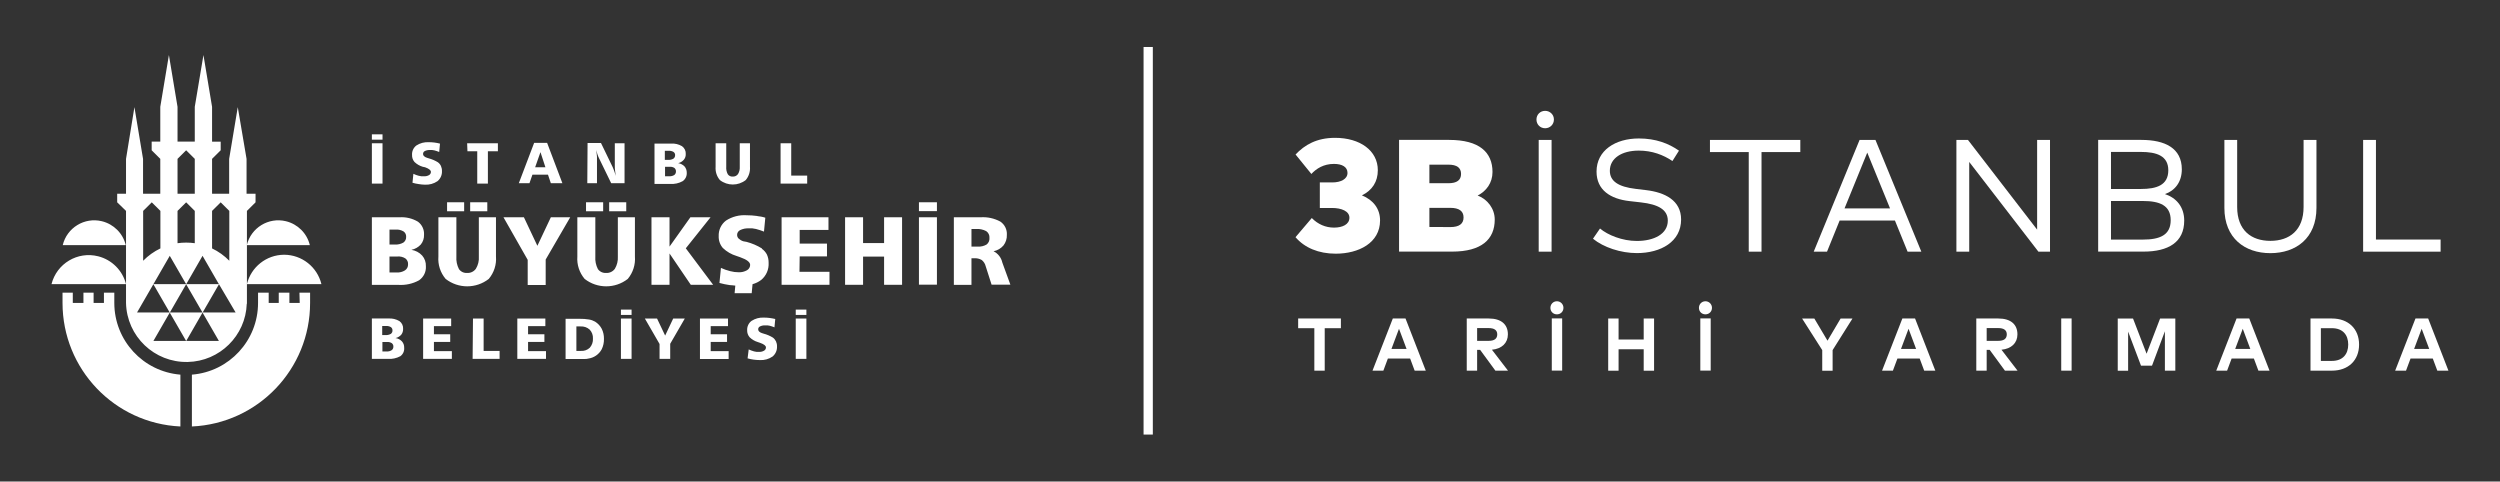 <?xml version="1.0" encoding="utf-8"?>
<!-- Generator: Adobe Illustrator 27.3.1, SVG Export Plug-In . SVG Version: 6.00 Build 0)  -->
<svg version="1.1" id="katman_1" xmlns="http://www.w3.org/2000/svg" xmlns:xlink="http://www.w3.org/1999/xlink" x="0px" y="0px"
	 viewBox="0 0 469.78 90.48" style="enable-background:new 0 0 469.78 90.48;" xml:space="preserve">
<rect x="0" y="0" width="469.78" height="90.48" fill="#333333" stroke="none"/>
<style type="text/css">
	.st0{fill:#FFFFFF;}
</style>
<g>
	<g id="İBB_Logo_2">
		<g>
			<path class="st0" d="M82.68,26.99l-0.15,1.57c-0.29-0.12-0.59-0.22-0.89-0.3l-0.42-0.07c-0.14-0.01-0.27-0.01-0.41,0
				c-0.35-0.02-0.69,0.05-1,0.2c-0.29,0.15-0.4,0.51-0.25,0.8c0.03,0.06,0.07,0.11,0.12,0.15c0.15,0.14,0.33,0.24,0.53,0.3
				l0.34,0.11c0.61,0.16,1.19,0.41,1.73,0.74c0.25,0.18,0.45,0.42,0.58,0.7c0.13,0.3,0.2,0.62,0.19,0.94
				c0.04,0.73-0.27,1.44-0.83,1.91c-0.71,0.48-1.56,0.72-2.41,0.66c-0.38-0.01-0.76-0.04-1.13-0.11c-0.4-0.05-0.79-0.14-1.17-0.25
				l0.17-1.68c0.32,0.16,0.65,0.28,1,0.37c0.16,0.04,0.32,0.07,0.49,0.09h0.46c0.35,0.03,0.7-0.05,1-0.22
				c0.22-0.13,0.35-0.36,0.34-0.61c0-0.31-0.37-0.6-1.1-0.86l-0.43-0.09c-0.58-0.17-1.11-0.48-1.55-0.9
				c-0.32-0.37-0.48-0.84-0.46-1.33c-0.04-0.69,0.26-1.35,0.81-1.77c0.69-0.45,1.51-0.67,2.34-0.62c0.36,0,0.72,0.02,1.08,0.07
				l0.5,0.08C82.34,26.9,82.51,26.94,82.68,26.99z M87.84,28.43h1.84v6.07h2v-6.07h1.88v-1.51h-5.78L87.84,28.43z M102.49,31.43
				h-1.93l1-2.84L102.49,31.43z M97.49,34.43h2l0.56-1.61h2.92l0.54,1.61h2.17l-2.87-7.58h-2.44L97.49,34.43z M110.36,34.43h1.82v-4
				c0-0.14,0-0.3,0-0.48s0-0.37,0-0.52s-0.05-0.49-0.07-0.65s-0.05-0.37-0.09-0.6c0.09,0.33,0.18,0.6,0.25,0.83s0.19,0.5,0.29,0.71
				l2.29,4.71h2.51v-7.51h-1.83v4.29c0,0.24,0,0.52,0.05,0.84c0.05,0.32,0.07,0.67,0.14,1l-0.18-0.55c-0.08-0.25-0.13-0.4-0.15-0.45
				c-0.11-0.29-0.2-0.5-0.26-0.64l-2.2-4.54h-2.52L110.36,34.43z M125.85,31.34c0.31-0.02,0.62,0.05,0.88,0.22
				c0.19,0.16,0.3,0.4,0.29,0.65c0.01,0.27-0.11,0.52-0.32,0.68c-0.28,0.17-0.61,0.25-0.94,0.23h-0.79v-1.78H125.85z M125.68,28.34
				c0.31-0.02,0.61,0.05,0.88,0.21c0.2,0.14,0.32,0.37,0.3,0.61c0.01,0.26-0.11,0.51-0.32,0.66c-0.3,0.17-0.65,0.25-1,0.22h-0.61
				v-1.7H125.68z M122.99,34.56h2.95c0.82,0.06,1.63-0.12,2.35-0.52c0.51-0.36,0.8-0.96,0.76-1.58c0.01-0.44-0.14-0.86-0.42-1.19
				c-0.32-0.33-0.74-0.54-1.19-0.61c0.41-0.1,0.77-0.32,1.05-0.63c0.26-0.3,0.39-0.69,0.37-1.09c0.04-0.58-0.23-1.13-0.7-1.47
				c-0.62-0.37-1.35-0.54-2.07-0.49h-3.1L122.99,34.56z M134.47,31.34c-0.07,0.91,0.22,1.81,0.81,2.5c1.43,1.11,3.42,1.11,4.85,0
				c0.59-0.7,0.87-1.6,0.8-2.51v-4.41h-1.92v4.42c0.03,0.48-0.08,0.96-0.33,1.37c-0.23,0.32-0.61,0.5-1,0.47
				c-0.36,0.03-0.72-0.14-0.92-0.44c-0.23-0.43-0.33-0.92-0.29-1.4v-4.42h-2L134.47,31.34z M146.68,34.5h5V33h-3v-6.08h-2V34.5z
				 M69.88,26.24h2v-1h-2V26.24z M69.88,34.5h2v-7.58h-2V34.5z M79.33,48.02c0.48,0.55,0.73,1.27,0.7,2
				c0.07,1.05-0.42,2.05-1.28,2.65c-1.2,0.66-2.56,0.95-3.93,0.86h-4.94v-12.7h5.2c1.21-0.08,2.42,0.21,3.46,0.83
				c0.77,0.57,1.2,1.5,1.14,2.46c0.03,0.66-0.19,1.32-0.61,1.83c-0.47,0.51-1.08,0.85-1.76,1C78.09,47.07,78.8,47.44,79.33,48.02z
				 M73.19,45.95h1c0.56,0.04,1.11-0.09,1.6-0.36c0.36-0.25,0.56-0.67,0.53-1.11c0.02-0.4-0.17-0.78-0.5-1
				c-0.45-0.26-0.96-0.38-1.47-0.34h-1.16L73.19,45.95z M76.68,49.66c0.03-0.42-0.16-0.83-0.49-1.09c-0.45-0.29-0.98-0.42-1.51-0.37
				h-1.49v3h1.33c0.55,0.04,1.1-0.1,1.57-0.39C76.48,50.56,76.7,50.12,76.68,49.66z M100.98,46.19l-2.53-5.36h-3.84l4.55,8v4.72
				h3.38v-4.78l4.61-7.94h-3.64L100.98,46.19z M117.68,38.01h-3.21v1.69h3.21V38.01z M116.1,48.22c0.05,0.8-0.15,1.6-0.56,2.29
				c-0.38,0.52-1,0.82-1.64,0.78c-0.61,0.04-1.2-0.23-1.55-0.73c-0.37-0.72-0.54-1.53-0.48-2.34v-7.39h-3.38v7.38
				c-0.11,1.53,0.38,3.03,1.37,4.2c2.38,1.86,5.73,1.86,8.11,0c0.98-1.18,1.46-2.69,1.34-4.21v-7.37h-3.21L116.1,48.22z
				 M113.34,38.01h-3.22v1.69h3.22V38.01z M89.98,48.22c0.06,0.8-0.14,1.6-0.56,2.29c-0.38,0.52-1,0.82-1.64,0.78
				c-0.61,0.04-1.19-0.23-1.54-0.73c-0.37-0.72-0.54-1.53-0.48-2.34v-7.39h-3.38v7.38c-0.12,1.52,0.37,3.03,1.36,4.2
				c2.38,1.86,5.73,1.86,8.11,0c0.98-1.17,1.47-2.68,1.35-4.21v-7.37h-3.22V48.22z M91.57,38.01h-3.22v1.69h3.22V38.01z
				 M87.22,38.01h-3.21v1.69h3.21V38.01z M133.52,40.83h-3.79l-3.92,5.51v-5.51h-3.39v12.69h3.39v-5.89l4,5.89h4.2l-5.14-6.86
				L133.52,40.83z M150.27,48.18h5.13v-2.41h-5.13v-2.56h5.41v-2.38h-8.81v12.69h9v-2.45h-5.64L150.27,48.18z M166.13,45.67h-3.95
				v-4.84h-3.38v12.69h3.38v-5.3h3.95v5.3h3.38V40.83h-3.38V45.67z M172.68,39.67h3.38v-1.66h-3.38V39.67z M172.68,53.49h3.38V40.83
				h-3.38V53.49z M189.86,53.49h-3.53l-1.11-3.47c-0.11-0.46-0.37-0.86-0.73-1.16c-0.44-0.25-0.94-0.37-1.45-0.33h-0.49v5h-3.31
				v-12.7h5c1.3-0.09,2.6,0.19,3.74,0.81c0.82,0.56,1.28,1.5,1.22,2.49c0.03,0.72-0.2,1.43-0.64,2c-0.48,0.56-1.14,0.94-1.86,1.08
				c0.84,0.42,1.45,1.21,1.65,2.13L189.86,53.49z M185.93,44.69c0.04-0.5-0.2-0.98-0.61-1.26c-0.59-0.31-1.26-0.45-1.93-0.4h-0.84
				v3.31h1.18c0.58,0.04,1.16-0.1,1.66-0.39c0.38-0.29,0.58-0.76,0.54-1.23V44.69z M143.18,46.69c-0.9-0.56-1.87-0.97-2.89-1.24
				l-0.61-0.11c-0.33-0.1-0.63-0.28-0.88-0.51c-0.19-0.18-0.29-0.43-0.29-0.69c0-0.38,0.22-0.73,0.57-0.9
				c0.5-0.24,1.05-0.36,1.6-0.33c0.23-0.01,0.46-0.01,0.69,0l0.7,0.12c0.51,0.13,1,0.3,1.49,0.49l0.25-2.61
				c-0.27-0.09-0.55-0.16-0.83-0.21c-0.27,0-0.55-0.1-0.84-0.13c-0.6-0.08-1.2-0.12-1.81-0.12c-1.38-0.1-2.75,0.25-3.91,1
				c-0.91,0.69-1.42,1.79-1.37,2.93c-0.03,0.81,0.25,1.61,0.78,2.22c0.73,0.7,1.61,1.21,2.58,1.5l0.69,0.24
				c1.24,0.44,1.86,0.92,1.86,1.44c0,0.41-0.23,0.8-0.59,1c-0.48,0.27-1.02,0.41-1.57,0.38c-0.26,0-0.53-0.02-0.79-0.05
				c-0.27-0.04-0.54-0.09-0.81-0.16c-0.6-0.15-1.17-0.35-1.73-0.61l-0.28,2.83c0.63,0.17,1.27,0.31,1.91,0.4
				c0.36,0,0.72,0.08,1.07,0.1l-0.13,1.43h3.21l0.16-1.7c0.59-0.16,1.14-0.43,1.63-0.8c0.95-0.79,1.46-1.98,1.39-3.21
				c0.01-0.54-0.1-1.07-0.32-1.56c-0.22-0.42-0.54-0.79-0.93-1.07V46.69z M72.75,64.26c0.31-0.02,0.61,0.06,0.87,0.22
				c0.2,0.16,0.32,0.4,0.3,0.66c0.01,0.27-0.11,0.52-0.33,0.67c-0.28,0.17-0.6,0.26-0.93,0.23h-0.8v-1.78H72.75z M72.57,61.26
				c0.31-0.02,0.61,0.05,0.88,0.21c0.2,0.14,0.31,0.37,0.3,0.61c0.02,0.26-0.1,0.51-0.31,0.66c-0.3,0.17-0.65,0.25-1,0.22h-0.62
				v-1.7L72.57,61.26z M69.88,67.44h3c0.82,0.06,1.64-0.12,2.36-0.51c0.5-0.37,0.77-0.97,0.71-1.59c0.02-0.44-0.13-0.86-0.42-1.19
				c-0.32-0.34-0.74-0.56-1.2-0.62c0.41-0.1,0.78-0.31,1.06-0.62c0.25-0.31,0.37-0.7,0.36-1.1c0.04-0.58-0.22-1.13-0.69-1.47
				c-0.62-0.37-1.35-0.54-2.07-0.49h-3.11V67.44z M79.51,67.44h5.4v-1.46h-3.37v-1.73h3.06v-1.44h-3.06v-1.53h3.24v-1.42h-5.27
				L79.51,67.44z M88.81,67.44h5.07v-1.49h-3v-6.09h-2L88.81,67.44z M97.21,67.44h5.39v-1.46h-3.37v-1.73h3.07v-1.44h-3.07v-1.53
				h3.25v-1.42h-5.27V67.44z M109.08,61.34c0.63-0.04,1.26,0.17,1.73,0.6c0.43,0.46,0.65,1.07,0.61,1.69
				c0.04,0.63-0.18,1.24-0.59,1.71c-0.44,0.42-1.03,0.64-1.64,0.6h-0.88v-4.6H109.08z M106.28,67.46h2.4c0.38,0,0.74,0,1.06,0
				s0.6,0,0.82-0.08c1.06-0.15,1.99-0.79,2.5-1.73c0.31-0.62,0.45-1.31,0.43-2c0.01-0.65-0.13-1.29-0.42-1.87
				c-0.29-0.55-0.72-1.01-1.25-1.34c-0.35-0.2-0.74-0.34-1.14-0.4c-0.58-0.1-1.16-0.14-1.75-0.13h-2.65L106.28,67.46z M123.94,64.64
				v2.8h2V64.6l2.74-4.74h-2.18l-1.51,3.2l-1.52-3.2h-2.29L123.94,64.64z M131.53,67.46h5.39v-1.48h-3.37v-1.73h3.07v-1.44h-3.07
				v-1.53h3.25v-1.42h-5.27V67.46z M145.14,59.83l-0.5-0.08c-0.36-0.05-0.72-0.07-1.08-0.07c-0.83-0.05-1.65,0.17-2.34,0.62
				c-0.55,0.41-0.85,1.07-0.82,1.75c-0.02,0.49,0.15,0.96,0.47,1.33c0.44,0.42,0.96,0.73,1.54,0.9l0.41,0.14
				c0.74,0.26,1.11,0.55,1.11,0.86c0.01,0.25-0.13,0.49-0.35,0.61c-0.28,0.17-0.61,0.25-0.94,0.23h-0.47
				c-0.16-0.02-0.32-0.05-0.48-0.09c-0.34-0.1-0.68-0.22-1-0.37l-0.21,1.68c0.38,0.11,0.76,0.19,1.15,0.24
				c0.37,0.05,0.75,0.08,1.13,0.08c0.86,0.06,1.71-0.18,2.42-0.67c0.56-0.47,0.87-1.18,0.83-1.91c0.01-0.32-0.06-0.64-0.19-0.93
				c-0.14-0.28-0.33-0.52-0.58-0.71c-0.54-0.33-1.12-0.58-1.73-0.74l-0.34-0.11c-0.2-0.06-0.38-0.16-0.53-0.3
				c-0.11-0.11-0.17-0.26-0.17-0.42c0-0.23,0.13-0.43,0.34-0.53c0.31-0.15,0.65-0.22,1-0.2h0.41l0.42,0.07
				c0.3,0.08,0.6,0.18,0.89,0.3l0.15-1.57L145.14,59.83z M116.68,59.18h2v-1h-2V59.18z M116.68,67.44h2v-7.58h-2V67.44z
				 M149.53,59.18h2v-1h-2V59.18z M149.53,67.44h2v-7.58h-2V67.44z M21.48,56.93v-1.94h-1.95v1.94h-1.94v-1.94h-1.91v1.94h-2v-1.94
				h-1.93v1.94c0,12.41,9.75,22.63,22.15,23.21V70.4C26.89,69.83,21.48,63.97,21.48,56.93z M56.27,54.99h2v1.94
				c0,12.43-9.79,22.66-22.21,23.21V70.4c7.02-0.56,12.43-6.43,12.43-13.47v-1.94h2v1.94h1.89v-1.94h2v1.94h1.94L56.27,54.99z
				 M23.68,46.06H11.79c0.79-3.27,4.08-5.28,7.35-4.49c2.22,0.54,3.96,2.27,4.49,4.49H23.68z M46.38,46.06
				c0.79-3.27,4.08-5.28,7.35-4.49c2.22,0.54,3.96,2.27,4.49,4.49H46.38z M23.68,53.39h-14c0.98-3.87,4.9-6.21,8.77-5.23
				C21.02,48.81,23.03,50.82,23.68,53.39z M53.4,47.87c3.33,0.01,6.21,2.29,7,5.52h-14c0.78-3.21,3.64-5.49,6.95-5.52L53.4,47.87z
				 M46.4,57.08L46.4,57.08V39.63l1.62-1.61V36.4h-1.69v-6.54l-1.65-9.73l-1.62,9.73v6.54h-3.21v-6.55l1.62-1.61v-1.62h-1.62v-6.54
				l-1.62-9.74l-1.63,9.73v6.54h-3.24v-6.53l-1.62-9.74l-1.62,9.73v6.54H28.5v1.63l1.62,1.61v6.55h-3.24v-6.54l-1.62-9.73
				l-1.58,9.73v6.54h-1.66v1.62l1.66,1.61v17.3c0.14,6.27,5.33,11.23,11.6,11.09c6.01-0.13,10.88-4.93,11.09-10.94L46.4,57.08z
				 M44.28,58.72h-6.2l3.07-5.31L44.28,58.72z M39.85,39.63l1.62-1.61l1.62,1.61V49c-0.94-0.96-2.03-1.74-3.24-2.32L39.85,39.63z
				 M38.06,48.07l3.07,5.32H35L38.06,48.07z M33.36,29.85l1.62-1.61l1.62,1.61v6.55h-3.24L33.36,29.85z M33.36,39.63l1.62-1.61
				l1.62,1.61v6.07c-1.08-0.15-2.16-0.15-3.24,0L33.36,39.63z M31.9,48.07l3.07,5.32h-6.14L31.9,48.07z M26.9,39.63l1.62-1.61
				l1.62,1.61v7.05c-1.21,0.58-2.3,1.36-3.24,2.32L26.9,39.63z M25.75,58.72l3.07-5.31l3.07,5.31H25.75z M28.83,64.06l3.07-5.32
				l3.07,5.32H28.83z M31.92,58.72l3.06-5.31l3.07,5.31H31.92z M35,64.06l3.06-5.32l3.07,5.32H35z"/>
		</g>
	</g>
	<g>
		<rect x="214.89" y="8.83" class="st0" width="1.74" height="72.83"/>
		<g>
			<g>
				<path class="st0" d="M258.91,31.99c0,2.17-1.07,3.79-2.99,4.72c2.17,0.89,3.41,2.55,3.41,4.71c0,4.24-4.04,6.25-8.33,6.25
					c-3.24,0-5.86-1.12-7.56-3.1l3.06-3.6c1.15,1.17,2.58,1.8,4.18,1.8c1.59,0,2.89-0.6,2.89-1.86c0-1.22-1.48-1.83-3.27-1.83h-2.29
					v-4.8h2.35c1.62,0,2.85-0.65,2.85-1.79c0-1.12-1.01-1.69-2.54-1.69c-1.94,0-3.3,0.87-4.25,1.89l-2.97-3.66
					c1.72-1.81,3.97-3.13,7.42-3.13C255.58,25.9,258.91,28.31,258.91,31.99z"/>
				<path class="st0" d="M272.32,26.29c5.64,0,8.14,2.31,8.14,6.03c0,2.04-1.16,3.6-2.79,4.42c1.83,0.69,3.21,2.46,3.21,4.51
					c0,3.72-2.47,6.03-8.02,6.03h-9.96v-21H272.32z M268.6,30.94v3.49h3.58c1.58,0,2.37-0.58,2.37-1.75c0-1.15-0.79-1.74-2.35-1.74
					H268.6z M268.6,39.05v3.6l3.95,0.02c1.63,0,2.47-0.6,2.47-1.81c0-1.19-0.84-1.8-2.47-1.8H268.6z"/>
				<path class="st0" d="M292,22.46c0,0.93-0.73,1.64-1.65,1.64c-0.93,0-1.63-0.71-1.63-1.64c0-0.93,0.71-1.63,1.63-1.63
					C291.26,20.83,292,21.53,292,22.46z M291.56,47.29h-2.42v-21h2.42V47.29z"/>
				<path class="st0" d="M314.27,30.26c-1.7-1.15-3.81-1.96-6.33-1.96c-3.16,0-5.43,1.42-5.43,3.79c0,1.95,1.58,3.01,4.84,3.4
					l2,0.24c3.46,0.42,6.55,1.89,6.55,5.52c0,4.15-3.78,6.31-8.31,6.31c-3.04,0-6.27-1.08-8.25-2.7l1.32-1.92
					c1.46,1.23,4.18,2.34,6.92,2.34c3.25,0,5.82-1.32,5.82-3.82c0-2.04-1.75-3.06-5.08-3.43l-2.11-0.24c-3.58-0.4-6.2-2.07-6.2-5.55
					c0-3.99,3.55-6.22,7.95-6.22c3.19,0,5.61,0.94,7.54,2.29L314.27,30.26z"/>
				<path class="st0" d="M338.3,28.57h-7.29v18.72h-2.4V28.57h-7.29v-2.28h16.98V28.57z"/>
				<path class="st0" d="M361.04,47.29h-2.58l-2.38-5.85h-10.39l-2.37,5.85h-2.5l8.62-21h2.98L361.04,47.29z M346.61,39.16h8.55
					l-4.28-10.48L346.61,39.16z"/>
				<path class="st0" d="M385.21,47.29h-2.17l-13-16.86v16.86h-2.41v-21h2.17l13,16.86V26.29h2.42V47.29z"/>
				<path class="st0" d="M402.4,26.29c4.41,0,7.59,1.54,7.59,5.53c0,2.37-1.27,3.99-3.17,4.65c2.1,0.69,3.62,2.37,3.62,4.98
					c0,4.08-3,5.83-7.65,5.83h-8.52v-21H402.4z M396.68,28.55v6.96h5.64c2.89,0,5.13-0.69,5.13-3.51c0-2.75-2.25-3.45-5.14-3.45
					H396.68z M396.68,37.76v7.26h6c3.15,0,5.22-0.82,5.22-3.64c0-2.79-2.07-3.61-5.22-3.61H396.68z"/>
				<path class="st0" d="M435.29,39.07c0,5.7-3.86,8.5-8.66,8.5s-8.64-2.81-8.64-8.5V26.29h2.4v12.6c0,4.4,2.66,6.37,6.24,6.37
					c3.58,0,6.24-1.98,6.24-6.37v-12.6h2.42V39.07z"/>
				<path class="st0" d="M458.62,47.29h-14.56v-21h2.41v18.72h12.15V47.29z"/>
			</g>
			<g>
				<path class="st0" d="M251.97,61.67h-3.04v7.98h-1.95v-7.98h-3.04v-1.83h8.03V61.67z"/>
				<path class="st0" d="M267.92,69.65h-2.09l-0.85-2.28h-4.18l-0.85,2.28h-2.04l3.82-9.81h2.38L267.92,69.65z M261.47,65.57h2.84
					l-1.42-3.79L261.47,65.57z"/>
				<path class="st0" d="M279.76,59.85c2.34,0,3.59,1.11,3.59,2.98c0,1.61-1.12,2.71-3,2.89l3.02,3.93H281l-2.86-3.9h-0.57v3.9
					h-1.95v-9.81H279.76z M277.57,61.65v2.4h2.16c1.06,0,1.62-0.39,1.62-1.22c0-0.81-0.58-1.18-1.62-1.18H277.57z"/>
				<path class="st0" d="M293.79,57.85c0,0.69-0.53,1.22-1.23,1.22s-1.22-0.53-1.22-1.22c0-0.69,0.53-1.24,1.22-1.24
					S293.79,57.16,293.79,57.85z M293.55,69.64h-1.95v-9.81h1.95V69.64z"/>
				<path class="st0" d="M304.15,63.8h4.72v-3.95h1.95v9.81h-1.95v-4.03h-4.72v4.03h-1.95v-9.81h1.95V63.8z"/>
				<path class="st0" d="M321.7,57.85c0,0.69-0.53,1.22-1.23,1.22s-1.22-0.53-1.22-1.22c0-0.69,0.53-1.24,1.22-1.24
					S321.7,57.16,321.7,57.85z M321.46,69.64h-1.95v-9.81h1.95V69.64z"/>
				<path class="st0" d="M344.37,65.79v3.87h-1.95v-3.87l-3.78-5.93h2.3l2.47,4.16l2.46-4.16h2.23L344.37,65.79z"/>
				<path class="st0" d="M363.67,69.65h-2.09l-0.85-2.28h-4.18l-0.85,2.28h-2.04l3.82-9.81h2.38L363.67,69.65z M357.22,65.57h2.84
					l-1.42-3.79L357.22,65.57z"/>
				<path class="st0" d="M375.51,59.85c2.34,0,3.59,1.11,3.59,2.98c0,1.61-1.12,2.71-3,2.89l3.02,3.93h-2.37l-2.86-3.9h-0.57v3.9
					h-1.95v-9.81H375.51z M373.32,61.65v2.4h2.16c1.06,0,1.62-0.39,1.62-1.22c0-0.81-0.58-1.18-1.62-1.18H373.32z"/>
				<path class="st0" d="M389.28,69.65h-1.95v-9.81h1.95V69.65z"/>
				<path class="st0" d="M408.76,69.65h-1.95v-7.4l-2.42,6.46h-2.07l-2.42-6.4v7.35h-1.95v-9.81h2.87l2.55,6.62l2.54-6.62h2.86
					V69.65z"/>
				<path class="st0" d="M426.47,69.65h-2.09l-0.85-2.28h-4.18l-0.85,2.28h-2.04l3.82-9.81h2.38L426.47,69.65z M420.02,65.57h2.84
					l-1.42-3.79L420.02,65.57z"/>
				<path class="st0" d="M438.21,59.85c3.07,0,5.09,1.95,5.09,4.9c0,2.96-2.02,4.9-5.09,4.9h-4.04v-9.81H438.21z M436.12,61.67v6.15
					h2.07c2.07,0,3.07-1.3,3.07-3.07c0-1.8-1-3.08-3.07-3.08H436.12z"/>
				<path class="st0" d="M460.09,69.65h-2.09l-0.85-2.28h-4.18l-0.85,2.28h-2.04l3.82-9.81h2.38L460.09,69.65z M453.64,65.57h2.84
					l-1.42-3.79L453.64,65.57z"/>
			</g>
		</g>
	</g>
</g>
</svg>
